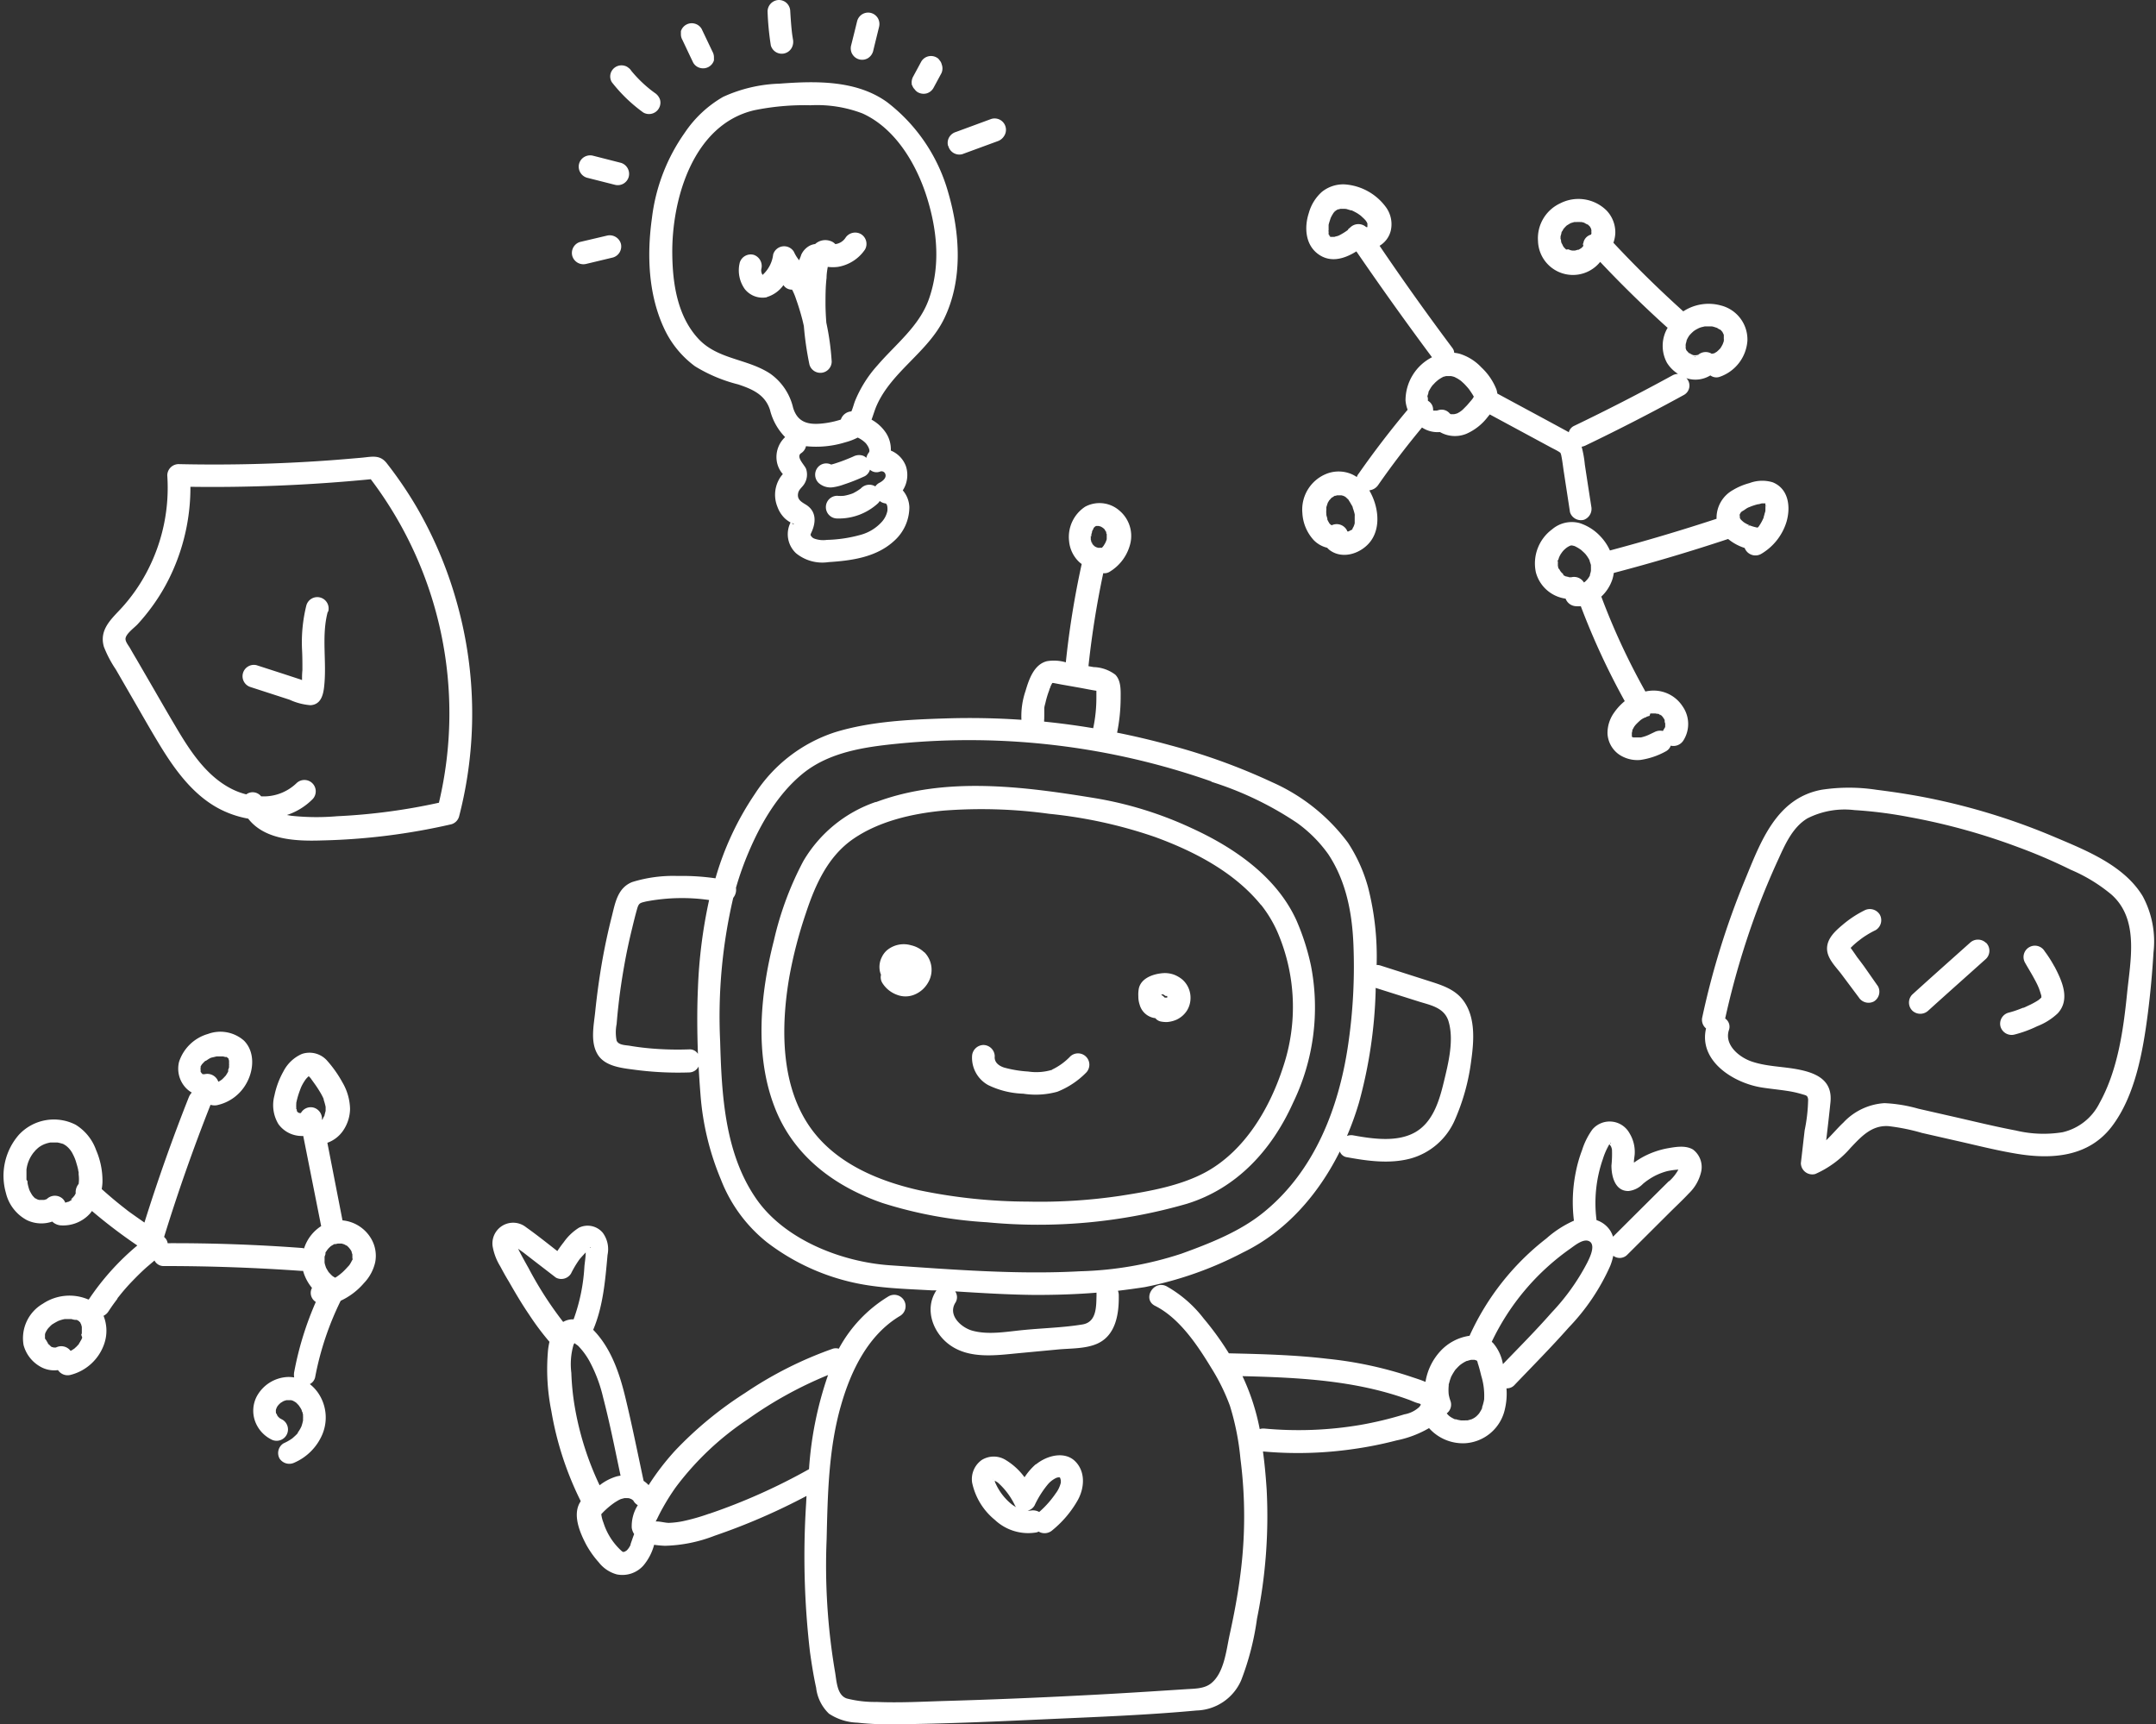 <?xml version="1.0" encoding="UTF-8" standalone="no"?><svg xmlns="http://www.w3.org/2000/svg" xmlns:xlink="http://www.w3.org/1999/xlink" fill="#ffffff" height="228" preserveAspectRatio="xMidYMid meet" version="1" viewBox="-0.5 0.0 285.1 228.0" width="285.1" zoomAndPan="magnify"><rect x="-0.5" y="0.0" width="285.1" height="228.0" fill="#333333" stroke="none"/><g data-name="Layer 2"><g data-name="Layer 1" id="change1_1"><path d="M124.45,95c-4.81.15-9.92.4-14.55,1.83A20,20,0,0,0,99.31,105a39.07,39.07,0,0,0-5.2,11.14,30.65,30.65,0,0,0-5-.31,18.27,18.27,0,0,0-6,.8c-1.9.75-2.24,2.66-2.68,4.44q-.8,3.14-1.35,6.32c-.36,2.11-.65,4.24-.87,6.37-.18,1.77-.68,4,.31,5.65s3.31,1.83,5.1,2.07a43.62,43.62,0,0,0,7,.33,1.42,1.42,0,0,0,1.26-.79c.07,1.24.15,2.48.25,3.72a36,36,0,0,0,2.7,11.23,19.71,19.71,0,0,0,6.09,8.3,29.19,29.19,0,0,0,10.41,5.08c3.78,1,7.61,1.06,11.48,1.28l.53,0a1,1,0,0,0-.12.16c-1.46,2.41-.34,5.41,1.8,7,2.6,1.93,6.09,1.44,9.1,1.15l5.31-.5c1.63-.15,3.53-.08,5.06-.72,2.57-1.07,3-4,2.95-6.49a1.54,1.54,0,0,0-.11-.55c1.18-.14,2.35-.3,3.53-.48a47.86,47.86,0,0,0,13-4.58c5.73-2.77,10-7.72,12.81-13.36a1.19,1.19,0,0,0,1,.77c2.74.5,5.66.9,8.4.15a9,9,0,0,0,5.72-4.88,28.2,28.2,0,0,0,2.25-8c.36-2.58.62-5.71-1-7.95-1.15-1.6-3-2.12-4.77-2.69l-6.26-2a1.6,1.6,0,0,0-.47-.06,36.85,36.85,0,0,0-1.13-10.26,20.69,20.69,0,0,0-2.65-5.89,25.21,25.21,0,0,0-10-8,81.42,81.42,0,0,0-13.54-4.91c-2.32-.64-4.65-1.19-7-1.66a23.56,23.56,0,0,0,.47-4.51c0-1,.09-2.35-.71-3.16a5,5,0,0,0-2.86-1l-.68-.12s0,0,0-.06a120.34,120.34,0,0,1,1.95-12.24,1.3,1.3,0,0,0,.87-.2,6,6,0,0,0,2.73-3.81,4.37,4.37,0,0,0-1.47-4.27A4,4,0,0,0,143,67a4.78,4.78,0,0,0-2.13,4.54,4.33,4.33,0,0,0,1.33,2.77,3.1,3.1,0,0,0,.34.27,116.15,116.15,0,0,0-2.1,13,5.61,5.61,0,0,0-2.5-.15c-1.72.43-2.38,2.42-2.83,3.94a10.3,10.3,0,0,0-.54,3.81A100.33,100.33,0,0,0,124.45,95ZM91.79,130.72c-.13,2.88-.1,5.75,0,8.63a1.29,1.29,0,0,0-1.19-.59,41.37,41.37,0,0,1-5.22-.14c-.88-.08-1.75-.19-2.62-.34-.56-.09-1.48-.08-1.72-.68a5.53,5.53,0,0,1,0-2.18c.07-.86.15-1.71.25-2.57.19-1.72.45-3.43.75-5.14s.66-3.38,1.06-5c.2-.84.41-1.68.64-2.5s.4-.81,1.16-1a25.27,25.27,0,0,1,8.37-.2A65.69,65.69,0,0,0,91.79,130.72Zm50.87,44.41c-2.53.42-5.17.48-7.73.73-2.21.2-4.68.7-6.87.09-1.44-.41-3.23-2-2.25-3.65a1.36,1.36,0,0,0,0-1.54c3.53.22,7.07.44,10.62.47,2.69,0,5.39-.08,8.07-.3a2.64,2.64,0,0,0,0,.29C144.46,172.76,144.53,174.81,142.66,175.13Zm38.75-44.07c0-.14,0-.29,0-.43l5.6,1.77c1.56.5,3.39.78,4,2.53.82,2.53,0,5.72-.6,8.2s-1.45,5.29-3.81,6.61-5.56.86-8.15.39a1.51,1.51,0,0,0-.83.08,40.24,40.24,0,0,0,1.59-4.42A62.13,62.13,0,0,0,181.41,131.06ZM159.7,103.38A44,44,0,0,1,171,108.8a17.81,17.81,0,0,1,4.15,4.16c2.35,3.55,3.15,7.73,3.32,11.92a70.72,70.72,0,0,1-.73,13.48c-1.24,8.22-4.41,16.41-11,21.83-3.16,2.62-7.17,4.19-11,5.58a46.7,46.7,0,0,1-13.38,2.33c-8.35.46-16.85-.22-25.18-.79-6.41-.44-14-3.4-17.73-8.87-4.12-6-4.52-13.71-4.72-20.72a69,69,0,0,1,1.73-19,1.68,1.68,0,0,0,.36-1.32,40.67,40.67,0,0,1,1.69-4.75c1.62-3.81,3.86-7.66,7.1-10.32,3.54-2.9,8.24-3.56,12.65-4a96.56,96.56,0,0,1,41.43,5ZM144,70.25Zm0-.09a.44.44,0,0,1,0,.08S144,70.16,144,70.16Zm-.19.67a.09.09,0,0,0,0,0,.21.21,0,0,0,0-.06v0c0-.13.06-.27.1-.4l0-.11a3.9,3.9,0,0,1,.19-.35l0-.08.15-.15h0a.31.31,0,0,1,.09-.07l.09-.06h.11l.1,0h.14l.26.07h0a2.69,2.69,0,0,1,.32.19h0a1.88,1.88,0,0,1,.25.24l0,0c0,.1.11.19.17.29h0c0,.08,0,.22.07.31s0,0,0,.08,0,.26,0,.38l0,.14c0,.13-.08.26-.12.39l-.06.13c-.07.13-.15.26-.23.39a1.47,1.47,0,0,0-.1.13h0l-.14.15a.93.93,0,0,0-.29,0h-.17l-.21-.06-.14-.06-.15-.09-.2-.19s0,0,0,0a.45.45,0,0,0-.05-.08h0s-.05,0-.05-.06,0-.1-.08-.16,0,0-.05-.07v0l0-.06a.13.13,0,0,1,0,0c0-.08-.05-.16-.07-.24a.59.59,0,0,0,0-.13c0-.12,0-.23,0-.35a.22.22,0,0,0,0-.06C143.82,70.92,143.81,71,143.83,70.83Zm-5.11,19.48ZM137.59,95a2.13,2.13,0,0,1,0-.25v-.43l0-.39,0-.23c0-.26.1-.53.16-.79a12.49,12.49,0,0,1,.51-1.68c0-.12.09-.23.13-.34h0l0-.06.15-.32a2,2,0,0,0,.11-.2l0,0h.13l1,.19,2.49.44c.73.13,1.47.29,2.21.4,0,.3,0,.59,0,.89a19.35,19.35,0,0,1-.42,4.06c-2.15-.36-4.32-.65-6.49-.87A3,3,0,0,1,137.59,95Zm-15.87,30.9a3.32,3.32,0,0,1,.44,4.14,3.76,3.76,0,0,1-.67.81,3.71,3.71,0,0,1-1.17.71,3.09,3.09,0,0,1-2.16,0,3.81,3.81,0,0,1-2-1.61,1.43,1.43,0,0,1-.16-1.06,2.39,2.39,0,0,1-.14-.43,2.84,2.84,0,0,1,.24-1.88,2.79,2.79,0,0,1,.68-.92A3.47,3.47,0,0,1,120,125,3.66,3.66,0,0,1,121.72,125.93Zm30.53,8.7a1.26,1.26,0,0,0,.73.47,3.57,3.57,0,0,0,.92.07,3.87,3.87,0,0,0,1.21-.32,3.32,3.32,0,0,0,1.33-1.16,3.16,3.16,0,0,0,.49-1.74,3.2,3.2,0,0,0-1.1-2.41,4,4,0,0,0-1.06-.62,3.55,3.55,0,0,0-1.48-.21c-1.28.1-2.87.64-3.19,2a4.28,4.28,0,0,0-.07,1.07,3.32,3.32,0,0,0,.17,1.09A2.44,2.44,0,0,0,152.25,134.63Zm1.38-2.9.16,0,.06,0,0,0,0,0s0,0,0,.08v.13l-.05,0-.06,0-.08,0h-.15a1.55,1.55,0,0,0-.48-.37l.25-.07Zm-15,9.73a8.2,8.2,0,0,0,2.4-1.74,1.5,1.5,0,0,1,2.12,2.12,11,11,0,0,1-3.83,2.55,10.72,10.72,0,0,1-4.51.26,11.37,11.37,0,0,1-4.64-1.14,4.13,4.13,0,0,1-2.13-3.8,1.54,1.54,0,0,1,1.5-1.5,1.52,1.52,0,0,1,1.5,1.5c-.08.74.47,1.24,1.26,1.49a15.43,15.43,0,0,0,3.17.52A7.19,7.19,0,0,0,138.63,141.46Zm-23.31-35.39a17.77,17.77,0,0,0-9.6,7.84,42.57,42.57,0,0,0-3.89,10.51c-1.79,7-2.57,15.1.1,22,2.47,6.44,7.91,10.5,14.28,12.69A56.44,56.44,0,0,0,130,161.62a70.88,70.88,0,0,0,26.44-2.44c6.64-2.05,11.26-7.15,14.06-13.38a28.9,28.9,0,0,0,2.36-18.09,31.21,31.21,0,0,0-1.92-6c-2.61-5.76-8.22-9.62-13.81-12.18a49.44,49.44,0,0,0-12.89-4C134.86,104,124.49,102.63,115.32,106.07Zm50.94,13.61a16.53,16.53,0,0,1,2.13,3.51,25,25,0,0,1,.76,18c-1.76,5.4-5,10.91-10.06,13.75-3.38,1.88-7.57,2.61-11.35,3.2a72.4,72.4,0,0,1-12.31.78,71.43,71.43,0,0,1-14.32-1.49c-5.28-1.18-10.77-3.43-14.14-7.87-4.3-5.67-4.24-13.68-3.09-20.37a58.66,58.66,0,0,1,2.17-8.36c1.25-3.78,2.91-7.56,6.31-9.89s7.77-3.33,11.88-3.72a65.36,65.36,0,0,1,14,.42,61.73,61.73,0,0,1,14,3.07C157.39,112.56,162.72,115.31,166.26,119.68ZM223.37,152c-1-.59-2.32-.34-3.36-.16a11.11,11.11,0,0,0-3.15,1.09,10.85,10.85,0,0,0-1.25.78.1.1,0,0,0-.05,0c0-.42.1-.84.11-1.16a4.75,4.75,0,0,0-.69-2.7,3,3,0,0,0-4.91-.5,9.57,9.57,0,0,0-1.37,2.75,17.64,17.64,0,0,0-.83,2.92,19.88,19.88,0,0,0-.24,6.39,14,14,0,0,0-3.64,2.35,34,34,0,0,0-10.16,12.87,6.51,6.51,0,0,0-3.83,2,7.79,7.79,0,0,0-2,4.1c-.67-.29-1.39-.5-2-.71a51.27,51.27,0,0,0-11-2.35c-4.31-.51-8.65-.62-13-.72a38.73,38.73,0,0,0-3.33-4.6,16.23,16.23,0,0,0-4.92-4.27c-1.72-.86-3.24,1.72-1.51,2.59,3.24,1.63,5.61,5.21,7.44,8.22a26.86,26.86,0,0,1,2.46,5,34.3,34.3,0,0,1,1.39,7,59.42,59.42,0,0,1,0,15.25c-.34,2.73-.86,5.44-1.45,8.13-.43,2-.72,5-2.47,6.35-.93.72-2.26.67-3.37.75l-4.68.3c-3,.19-6.07.37-9.1.52q-9,.47-18,.73c-3,.09-6,.26-9.05.13a14.91,14.91,0,0,1-3.94-.46c-1.33-.45-1.34-2.39-1.56-3.58a83.77,83.77,0,0,1-1.1-17.47c.14-5.92.25-11.94,1.89-17.67,1.3-4.57,3.58-9.34,7.81-11.86a1.5,1.5,0,0,0-1.52-2.59,18.16,18.16,0,0,0-6.57,6.92,1.35,1.35,0,0,0-.79,0,50.93,50.93,0,0,0-11.6,5.85,49.15,49.15,0,0,0-9.23,7.6,33.51,33.51,0,0,0-3.53,4.59,3.5,3.5,0,0,0-.66-.56c-.8-3.73-1.55-7.48-2.45-11.18-.77-3.15-1.9-6.44-4.22-8.8l0,0c1.32-3.11,1.6-6.58,1.9-9.91a3.66,3.66,0,0,0-.64-2.93,2.61,2.61,0,0,0-3.14-.66,7,7,0,0,0-2,1.9c-.31.39-.59.78-.86,1.19-1.36-1.06-2.72-2.15-4.12-3.14a2.74,2.74,0,0,0-4.44,2.49,7.45,7.45,0,0,0,1,2.65c.37.69.74,1.37,1.13,2,.85,1.49,1.74,3,2.69,4.39a35,35,0,0,0,2.7,3.61,9.06,9.06,0,0,0-.19,1.1,28,28,0,0,0,.44,8.06,42.64,42.64,0,0,0,3.87,11.88l0,.06c-1.15,1.69-.1,4.14.75,5.74a12.53,12.53,0,0,0,1.65,2.32,4.53,4.53,0,0,0,2.37,1.59A3.72,3.72,0,0,0,84.59,207,7.12,7.12,0,0,0,86,204.27a13,13,0,0,0,1.45.13A19.34,19.34,0,0,0,94,203.07a83.77,83.77,0,0,0,12.15-5.26l-.06,1.12a108.93,108.93,0,0,0,.52,19.53c.22,1.57.47,3.15.81,4.7a5.63,5.63,0,0,0,1.7,3.44,7.21,7.21,0,0,0,3.76,1.19A39.11,39.11,0,0,0,118,228c6.64-.06,13.28-.37,19.92-.67s13.23-.54,19.81-1.15a6.64,6.64,0,0,0,5.9-4,36.07,36.07,0,0,0,2.09-8.14A67.81,67.81,0,0,0,167,197c-.11-1.69-.26-3.38-.49-5.06l.15,0a51.1,51.1,0,0,0,11.79-.33,50.15,50.15,0,0,0,5.71-1.14,14,14,0,0,0,4.31-1.63,6,6,0,0,0,4.77,2,5.74,5.74,0,0,0,5.27-4.55,8.87,8.87,0,0,0,.2-2.71,1.35,1.35,0,0,0,1.08-.46c2.4-2.51,4.87-5,7.16-7.59a28.31,28.31,0,0,0,5.48-8.14,7.66,7.66,0,0,0,.4-1.34,1.4,1.4,0,0,0,1.87-.15l5.47-5.45c.88-.88,1.8-1.73,2.65-2.64a5.72,5.72,0,0,0,1.6-2.73A2.9,2.9,0,0,0,223.37,152ZM77.49,165l.07-.08C77.6,165,77.56,165.05,77.49,165Zm-.46-.21Zm-9.32-.31Zm-.38.09,0,0Zm2,3c-.38-.68-.76-1.36-1.12-2.05l-.2-.4h0l.71.51,1.29,1,3,2.31a1.51,1.51,0,0,0,2-.54,13.3,13.3,0,0,1,1.13-1.89c.07-.09.46-.52.81-.9v0c0,.62-.11,1.23-.17,1.85a24.3,24.3,0,0,1-1.43,7,2.5,2.5,0,0,0-1.38.34A48.28,48.28,0,0,1,69.34,167.58ZM75.5,186a33.51,33.51,0,0,1-.45-4.47,9.25,9.25,0,0,1,.3-3.74l.12-.19c.11.11.38.26.51.39a9.41,9.41,0,0,1,1.47,2,19.28,19.28,0,0,1,1.8,4.78c.89,3.42,1.58,6.9,2.31,10.36a4.21,4.21,0,0,0-.49.09,6.7,6.7,0,0,0-2.28,1.18A39.76,39.76,0,0,1,75.5,186ZM79,200.21h0Zm3.91,4a2.5,2.5,0,0,1-.5.77l-.07.06-.18.11-.16.06h-.12l-.12-.07-.07-.06a8.49,8.49,0,0,1-2.39-3.73,4.47,4.47,0,0,1-.29-1.13h0c0,.08,0,0,0,0s0,0,0,0h0l.18-.19a10.48,10.48,0,0,1,1.68-1.41l.42-.25.24-.12.15-.05.38-.1a3.27,3.27,0,0,1,.44,0h.07l.07,0,.34.12c.13.09.32.25.15.07l.11.12s0,0,.05.09a1.55,1.55,0,0,0,.55.53,5.2,5.2,0,0,0-.8,3,2.12,2.12,0,0,0,.32.83,2.33,2.33,0,0,0-.11.28C83.12,203.48,82.93,204.08,82.86,204.24Zm10.38-4.06a26.83,26.83,0,0,1-3.5,1,11.29,11.29,0,0,1-1.83.22c-.53,0-1.22-.22-1.73-.18,0-.1.09-.2.14-.31.24-.49.49-1,.76-1.47a29,29,0,0,1,1.76-2.79,38.39,38.39,0,0,1,9.48-8.94A52.61,52.61,0,0,1,109,181.82a47.34,47.34,0,0,0-2.52,12.45A78.83,78.83,0,0,1,93.24,200.18Zm119.24-49c0,.06,0,.08-.09.07S212.47,151.15,212.48,151.18ZM194.77,179.7c-.05-.08,0,0,0,0Zm-.26-.07Zm-7.3,6.39a3.88,3.88,0,0,1-2,1,48,48,0,0,1-5.89,1.41,48.87,48.87,0,0,1-12.61.47,1.57,1.57,0,0,0-.63.07,29.4,29.4,0,0,0-2.28-7c7.38.18,14.88.54,21.89,3.08.41.14.84.36,1.26.48S187.51,185.65,187.21,186Zm8.55-1.09a.19.19,0,0,1,0,.08,3.58,3.58,0,0,1-.09.45q-.07.3-.18.6l0,.08,0,.05a3.59,3.59,0,0,1-.17.34l-.16.26a.41.41,0,0,0-.06.1L195,187a2.39,2.39,0,0,1-.22.23l-.12.11a.5.5,0,0,0-.12.09l-.2.12-.24.12h0c-.19.05-.37.11-.56.15h0l-.29,0a5.63,5.63,0,0,1-.58,0l-.41-.08-.23-.07-.15,0a4.59,4.59,0,0,1-.49-.26.91.91,0,0,1-.16-.11.92.92,0,0,1-.14-.11,2.68,2.68,0,0,1-.28-.3,1.44,1.44,0,0,0,.52-1.56c-.07-.21-.14-.41-.19-.62s-.06-.29-.07-.34a6,6,0,0,1,0-1.12.74.74,0,0,0,0-.12c0-.11.05-.22.08-.32a4.13,4.13,0,0,1,.15-.5l.07-.19c0-.07.09-.18.08-.17a5.3,5.3,0,0,1,.33-.57c.05-.09.12-.18.18-.27v0l0,0,.36-.38c.07-.07.16-.14.23-.22l.11-.08c.15-.11.32-.22.49-.32l.29-.15h.06a5.44,5.44,0,0,1,.54-.15l0,0h.44l.2.06s.13.11.07,0h0l.08.09s0,.07.06.13l0,.09c.19.56.34,1.15.48,1.73A8.9,8.9,0,0,1,195.76,184.93ZM209.37,167a28.87,28.87,0,0,1-4.69,6.56c-2.06,2.35-4.27,4.57-6.44,6.82a5.73,5.73,0,0,0-1.3-2.79l-.18-.16a31.65,31.65,0,0,1,10.29-12.25c.58-.39,2-1.66,2.79-.91C210.44,164.91,209.65,166.44,209.37,167Zm10.83-10.83q-3.7,3.67-7.4,7.36a3.53,3.53,0,0,0-.35-.77,3.43,3.43,0,0,0-1.83-1.42,17.65,17.65,0,0,1,.84-8.09,9.19,9.19,0,0,1,.74-1.74,2.33,2.33,0,0,1,.12-.21c.1.14.22.3.22.31a1.85,1.85,0,0,1,.12.4,15,15,0,0,1-.07,2.11c0,1.43.47,3.39,2.25,3.37a3.12,3.12,0,0,0,1.92-.95,8.79,8.79,0,0,1,1.62-1.08,8.25,8.25,0,0,1,1.59-.6,9.27,9.27,0,0,1,1.47-.2,0,0,0,0,0,0,0A5.81,5.81,0,0,1,220.2,156.21Zm-83.71,37.43a8.36,8.36,0,0,0-1.51,1.74,8.61,8.61,0,0,0-2.5-2.29,3,3,0,0,0-3.15,0,3.1,3.1,0,0,0-1.28,3,8.63,8.63,0,0,0,3,4.92,6.44,6.44,0,0,0,5.46,1.67.93.93,0,0,0,.33-.12,1.56,1.56,0,0,0,1.86-.21,14,14,0,0,0,3.35-4c.86-1.6,1-3.7-.36-5.07S138,192.41,136.49,193.64ZM131,195.53v0S131.1,195.52,131,195.53Zm-.15.09c-.05,0-.09-.11,0,0Zm.29.52a1.4,1.4,0,0,1-.1-.35c.14.09.32.18.43.27a9.44,9.44,0,0,1,2.24,3,.86.86,0,0,0,.17.24,4.69,4.69,0,0,1-.54-.34A7.44,7.44,0,0,1,131.15,196.14Zm8.64-.38v.05s0,.29,0,.24a3.84,3.84,0,0,1-.69,1.44,12.9,12.9,0,0,1-2.17,2.44,1.71,1.71,0,0,0-1.16-.18,2.22,2.22,0,0,1-.37,0,1.41,1.41,0,0,0,.92-.69,12.84,12.84,0,0,1,1.71-2.73,3.32,3.32,0,0,1,1.06-.86,1,1,0,0,1,.5-.12s-.17-.06,0,0,0-.1.12.1c-.08-.09,0,0,0,0s.05.18.06.22ZM144.16,72l0,0s0,0,0-.06h0S144.13,71.93,144.16,72Zm.5-2.5h0Zm-.82,1.35v-.11A.45.45,0,0,1,143.84,70.86Zm.09.78a.4.4,0,0,1,.06.11l-.05-.1ZM282.84,118.5c-2.47-4.09-7.52-6.07-11.72-7.85a86,86,0,0,0-15.44-4.88c-2.67-.58-5.36-1-8.07-1.34a24,24,0,0,0-7.23,0c-6,1.12-8.06,6.9-10.13,11.91a105.75,105.75,0,0,0-5.65,18.18,1.47,1.47,0,0,0,.5,1.47c-1,4.32,3.64,7.22,7.37,7.81,1.14.18,2.28.28,3.42.46a13.76,13.76,0,0,1,1.88.42c.56.17.77.15.83.71a21.79,21.79,0,0,1-.46,4.07c-.17,1.45-.33,2.89-.5,4.34a1.51,1.51,0,0,0,1.9,1.44,13.17,13.17,0,0,0,4.69-3.48c1.39-1.46,2.77-3,5-2.85a27,27,0,0,1,4.43.9l4.39,1c2.68.6,5.35,1.29,8.06,1.74,4.68.79,9.57.46,12.66-3.61s4.11-9.95,4.76-15c.34-2.67.58-5.35.74-8A12.62,12.62,0,0,0,282.84,118.5Zm-2.07,12.91c-.49,4.84-1.24,10.15-3.65,14.47a7.28,7.28,0,0,1-4.89,3.84,15.73,15.73,0,0,1-6.15-.23c-2.85-.54-5.67-1.24-8.5-1.88l-4.39-1a19.59,19.59,0,0,0-4.49-.74,8.12,8.12,0,0,0-5.45,2.58c-.76.71-1.47,1.57-2.26,2.33.19-1.65.39-3.31.56-5,.27-2.56-1.31-3.66-3.6-4.22s-4.59-.45-6.77-1.18c-1.69-.56-3.69-2.2-3.06-4.16a1.31,1.31,0,0,0-.49-1.54,107,107,0,0,1,4.15-14.14q1.32-3.53,2.89-6.94c.91-2,1.88-4.2,3.82-5.38a10.87,10.87,0,0,1,6.23-1.1,56.86,56.86,0,0,1,7.24.92A83.79,83.79,0,0,1,266.31,112q3.58,1.31,7,3a21.47,21.47,0,0,1,5.4,3.29C282.41,121.58,281.21,127,280.77,131.41Zm-35.5-7a8.88,8.88,0,0,1,1-.72,11.89,11.89,0,0,1,1.26-.7,1.53,1.53,0,0,0,.54-2.06,1.55,1.55,0,0,0-2.06-.53,14.19,14.19,0,0,0-2.91,1.94c-.94.79-2,1.77-2,3.09s1.16,2.4,1.89,3.37l2.31,3.09a1.53,1.53,0,0,0,2,.53,1.51,1.51,0,0,0,.54-2L246,127.79c-.31-.42-.62-.84-.94-1.25-.05-.08-.59-.87-.82-1.17l0-.05A10.78,10.78,0,0,1,245.27,124.4Zm-1.14,1c0,.11,0,.06,0,0Zm18-.75a1.5,1.5,0,0,1,0,2.12c-2.54,2.28-5.1,4.55-7.64,6.85a1.54,1.54,0,0,1-2.12,0,1.51,1.51,0,0,1,0-2.12c2.53-2.3,5.09-4.57,7.64-6.85A1.53,1.53,0,0,1,262.14,124.7Zm7.37,7.17,0,0a.17.17,0,0,1,0-.12Zm1.66-4.06c1,1.9,2.15,4.37.45,6.22a8.3,8.3,0,0,1-2.72,1.71,15.82,15.82,0,0,1-3,1.1,1.53,1.53,0,0,1-1.85-1.05,1.51,1.51,0,0,1,1.05-1.84,12.41,12.41,0,0,0,1.46-.47l.46-.18.07,0,.15-.06.79-.37c.26-.13.52-.27.77-.42l.24-.15s.16-.13.18-.14.21-.21.23-.2v0s0,.05,0,.07v-.06s0,0,0,0v0l0,0s0-.06,0-.07h0s0,0,0,0v-.13h0v0c0-.1-.05-.21-.08-.32s-.15-.48-.24-.72l-.05-.12h0l-.13-.3c-.13-.27-.26-.53-.4-.78-.39-.74-.84-1.45-1.25-2.18a1.5,1.5,0,1,1,2.59-1.52C270.34,126.4,270.78,127.09,271.17,127.81ZM54.56,67a53,53,0,0,0-3.92-5.75c-.93-1.19-2-.84-3.39-.72s-3,.26-4.42.36q-9.84.7-19.71.48a1.51,1.51,0,0,0-1.5,1.5,23.79,23.79,0,0,1-2.52,12.4,23,23,0,0,1-3.65,5.26c-1.33,1.42-2.85,2.81-2.21,5a15.31,15.31,0,0,0,1.58,3l2.12,3.67c1.2,2.07,2.37,4.15,3.61,6.19,2.12,3.5,4.73,7.12,8.57,8.86a13.26,13.26,0,0,0,3.2,1c2.19,2.83,6.35,3,9.82,2.88a84.47,84.47,0,0,0,17.06-2.14,1.49,1.49,0,0,0,1-1A54.14,54.14,0,0,0,60,80,54,54,0,0,0,54.56,67Zm3,39.14a79.51,79.51,0,0,1-13.49,1.79,31.35,31.35,0,0,1-6.05-.06l-.58-.1a8.55,8.55,0,0,0,3.41-2.11,1.5,1.5,0,0,0-2.12-2.12,6.26,6.26,0,0,1-4.7,1.76,1.44,1.44,0,0,0-1.5-.49,1.33,1.33,0,0,0-.46.23,9.23,9.23,0,0,1-2.05-.78c-3.37-1.76-5.52-5.17-7.39-8.35-1.13-1.9-2.23-3.83-3.34-5.74l-1.74-3c-.3-.5-.59-1-.88-1.51-.19-.32-.62-.84-.57-1.24.08-.65,1.2-1.44,1.61-1.89a26.07,26.07,0,0,0,1.89-2.31,25.42,25.42,0,0,0,2.79-4.85,27.06,27.06,0,0,0,2.29-11,215.87,215.87,0,0,0,23.85-1A51.26,51.26,0,0,1,57.55,106.11ZM42.84,80.9c-.87,3.25-.09,6.66-.49,10-.13,1.1-.47,2.27-1.79,2.35a8.13,8.13,0,0,1-2.78-.73l-5.15-1.67a1.5,1.5,0,0,1,.8-2.89l3.68,1.19,1.89.62a3.53,3.53,0,0,1,.44.16c0-.44,0-.88.05-1.31,0-.91,0-1.82-.05-2.73A20.22,20.22,0,0,1,40,80.1a1.5,1.5,0,1,1,2.89.8ZM189.63,54.19h0Zm-.28,0h0Zm17.21,22h0Zm-.3-.17-.1-.07h0C206.26,76,206.28,76,206.26,76Zm-.81-1.31a.45.45,0,0,0,0,.08h0A.17.17,0,0,1,205.45,74.66Zm16.91-28.73c.07.09,0,.2,0,0Zm1.34,1.23h0l-.09,0S223.61,47.11,223.7,47.16Zm.43-.09h0C224.18,47,224.28,47,224.13,47.07ZM227.55,45v.08h0A.14.14,0,0,1,227.55,45Zm-3.42,2.09h0Zm0,0h0l-.07,0S224.06,47.08,224.1,47.07Zm-45.19,16a5.32,5.32,0,0,0-.61-.35,4.38,4.38,0,0,0-3.26-.15,5.09,5.09,0,0,0-3.35,5.25,5.74,5.74,0,0,0,1.51,3.59,3.69,3.69,0,0,0,1.77,1,2.61,2.61,0,0,0,.34.32c1.8,1.33,4.39.35,5.53-1.36,1.27-1.91.82-4.61-.27-6.49l0-.07a1.61,1.61,0,0,0,1.16-.72c1.86-2.67,3.74-5.12,5.78-7.58a3.72,3.72,0,0,0,2.37.6,4,4,0,0,0,3.5.23,7.18,7.18,0,0,0,2.8-2.2l.29-.36,8.06,4.35c.36.19.74.37,1.09.59l.19.13s.08.2.1.28c.17.79.25,1.62.38,2.42.26,1.72.53,3.44.79,5.16a1.52,1.52,0,0,0,1.85,1A1.54,1.54,0,0,0,209.93,67q-.44-2.79-.86-5.58a14.28,14.28,0,0,0-.42-2.35,2,2,0,0,0,.47-.14q6.62-3.18,13.06-6.71A1.41,1.41,0,0,0,222.5,50a1.15,1.15,0,0,1,.17.06,3.78,3.78,0,0,0,3-.42,1.34,1.34,0,0,0,1.2.2,5.45,5.45,0,0,0,3.7-4.79,4.64,4.64,0,0,0-3.48-4.65,6.12,6.12,0,0,0-5,.77q-4.82-4.34-9.24-9.07a4.41,4.41,0,0,0,.25-1.23,4.18,4.18,0,0,0-1.17-3.05,5.29,5.29,0,0,0-6.12-.93,5.09,5.09,0,0,0-2.93,5,4.62,4.62,0,0,0,8.22,2.74q4.26,4.52,8.87,8.68l.07,0a4.7,4.7,0,0,0-.11,4.66,4.59,4.59,0,0,0,1.47,1.47,1.59,1.59,0,0,0-.73.19q-6.45,3.53-13.07,6.71a1.28,1.28,0,0,0-.65.82,2.12,2.12,0,0,0-.2-.12c-3.08-1.68-6.17-3.33-9.25-5a3.21,3.21,0,0,0-.11-.52,8,8,0,0,0-2-2.94,6.61,6.61,0,0,0-2.87-1.8,4.54,4.54,0,0,0-.72-.13,1.16,1.16,0,0,0-.22-.61q-5-6.68-9.65-13.54a3.23,3.23,0,0,0,1.48-2,3.82,3.82,0,0,0-.65-3.12,7.39,7.39,0,0,0-5.47-3,4.5,4.5,0,0,0-3,1,5.82,5.82,0,0,0-1.71,2.76c-.61,1.85-.5,4.13,1.15,5.4s3.54.7,5.13-.3q4.86,7.09,10,14a6.42,6.42,0,0,0-3.5,5.71,4.39,4.39,0,0,0,.28,1.23q-3.42,4.08-6.47,8.44A1.22,1.22,0,0,0,178.91,63.12Zm31-33.12-.07-.08A.21.21,0,0,1,209.91,30Zm-.21-.25-.13-.09Zm-1.14-.5c-.05,0-.1,0-.1,0S208.51,29.24,208.56,29.25Zm-1.19.16-.07,0S207.36,29.4,207.37,29.41Zm-1.51,1.78v-.1C205.87,30.91,205.92,31.07,205.86,31.19Zm.17,1.06Zm.23.4Zm2.64-.13a.64.64,0,0,1,0-.07,0,0,0,0,0,0,0l-.09.14h0l-.08.1-.16.15,0,0-.36.22-.11,0h0l-.35.1h0l-.05,0c-.06,0-.08,0-.08,0h-.24c-.1,0-.26-.06-.36-.09l-.14-.07L206.6,33h0l-.29-.29a1,1,0,0,0-.12-.17,1.93,1.93,0,0,0-.19-.38,2,2,0,0,1-.07-.23c0-.1,0-.22-.07-.33v0a1.09,1.09,0,0,1,0-.18c0-.06,0-.12,0-.18a2.83,2.83,0,0,0,.13-.5c0-.07.07-.14.11-.2l.1-.17a.12.12,0,0,1,.05-.05l-.06,0c.13-.1.22-.25.34-.36a1.85,1.85,0,0,0,.14-.14l0,0,0,0,.38-.23.16-.09h0l.47-.14.16,0s-.07,0,.08,0h.05a0,0,0,0,1,0,0h0a4.13,4.13,0,0,1,.5,0h0l.17,0,.35.09.07.05.31.17.07,0s0,0,.07.06l.07.07.13.12.09.13s.06.13.1.19l0,0c0,.06,0,.12.05.18a.11.11,0,0,0,0,0,1.55,1.55,0,0,0,0,.43h0a.84.84,0,0,0-.05.17,1.4,1.4,0,0,0-1,1c0,.08-.05.16-.08.25a.11.11,0,0,1,0,0A.56.56,0,0,0,208.9,32.52ZM227,46.25l.1-.13A.28.28,0,0,1,227,46.25Zm-.39-2.91-.11,0S226.55,43.32,226.61,43.34Zm-3.75,1.06h0a2.85,2.85,0,0,1,.23-.26c.12-.13.25-.24.38-.36h0l.24-.16c.15-.09.3-.16.45-.24l.27-.1.5-.12h.64l.25,0h0c.14,0,.3.06.44.1l.29.1h0l.31.19.06,0,.1.09c.06,0,.11.12.17.17l.06.06c.06.1.12.25.15.29a.88.88,0,0,1,.05.15c0,.06,0,.14,0,.2v.07s0,.25,0,.37c0-.08.06-.13,0,.05v0a0,0,0,0,1,0,0s0,0,0,0,0,.2-.07.3l-.06.18v0a4.31,4.31,0,0,1-.26.47.56.56,0,0,0-.05.08l0,0a.52.52,0,0,1-.1.11c-.11.13-.25.24-.37.36h0l-.26.16-.16.08-.12,0-.13.05a1.52,1.52,0,0,0-1.8.12h0l-.09.06.07-.06h0l0,0c-.09.07-.09,0,0,0a1.16,1.16,0,0,0-.22.06h-.1l0,0s0,0-.08,0a.14.14,0,0,1-.09,0h-.1l-.17-.06a3.24,3.24,0,0,1-.32-.17c-.09-.06-.18-.2-.08,0s0,0-.07-.06a3.39,3.39,0,0,0-.28-.31l0,0s-.05-.09-.08-.14,0-.13-.05-.19a.83.83,0,0,0,0-.2l0,0v0a1.31,1.31,0,0,1,0-.28v-.06a4,4,0,0,0,.13-.52s0,0,0,0a.8.8,0,0,0,.05-.11A4.94,4.94,0,0,1,222.86,44.4Zm-28.35,8c0-.05,0,0,0,0Zm-3.07-2.76ZM180.35,30h0l0,0Zm-.09-.95Zm-3.38-1.66h-.06S176.85,27.36,176.88,27.36Zm.08,0Zm-.79.32Zm-1,2.92h0C175.15,30.36,175.19,30.49,175.2,30.58Zm.14.45s0,0,.06.09S175.33,31.06,175.34,31Zm.31.24h0Zm.37,0s.09,0,.09,0Zm1.73-.89s0,0,0,0Zm.07-.06-.19.14a8.31,8.31,0,0,1-.95.58l-.1.05-.12.05c-.15.05-.31.07-.46.13h-.24l-.15,0,0,0-.05,0a.11.11,0,0,1-.08,0,.27.27,0,0,1-.1-.06h0c0-.06-.08-.11-.11-.17a.69.69,0,0,1-.05-.13v0a1.24,1.24,0,0,1,0-.16,2.63,2.63,0,0,0,0-.41s0-.37,0-.43-.06.31,0,0v0c0-.08,0-.15,0-.23.07-.31.18-.6.27-.9h0a1,1,0,0,0,.07-.15c.1-.19.21-.37.32-.55v0l0,0,0,0,.06-.06.08-.09.16-.14h0s.19-.11.25-.15l.08,0,.28-.08h.18l.48,0c-.37,0,.1,0,.2.05l.53.16.11,0,.11.06c.16.07.3.15.45.23s.25.15.37.23l.21.15,0,0,.06.05.42.39.18.19.06.08.12.18.08.18,0,.1a.45.45,0,0,0,0,.08v.12h0a.68.68,0,0,0,0,.12s0,0,0,.05h0l-.07,0-.09,0a1.54,1.54,0,0,0-2.06,0l-.38.33Zm10.46,22.12c0-.17.09-.34.13-.51s0-.07,0-.11a1.87,1.87,0,0,1,.12-.25c.08-.14.16-.28.25-.42l.12-.17.08-.1c.14-.13.26-.28.4-.41l.16-.14.14-.12c.15-.11.32-.22.49-.32l.28-.15c-.06,0-.22.07.08,0l.22-.06.18,0h.49l.26.06.19.06h0l.42.22.23.15.2.14.11.1.22.2c.12.11.24.24.35.36s.26.29.38.44c0-.05-.14-.2,0,0l.21.3c.09.14.19.28.28.43l.15.26v0a2,2,0,0,1-.23.36l-.09.11-.24.28c-.15.18-.29.35-.45.51s-.31.32-.48.48l-.13.11-.21.15c-.08.06-.17.1-.25.15l-.09.05-.22.07-.23.05h-.32l-.1,0-.13-.08a1.4,1.4,0,0,0-1.5-.46l-.22.06h0c-.08,0-.12,0-.1,0h-.06l-.09,0,.09,0h0c-.1,0-.14,0-.07,0l-.17,0-.08,0L189,54a1.33,1.33,0,0,0-.42-.82,1.74,1.74,0,0,0-.26-.19h0c0-.09,0-.18,0-.27S188.28,52.52,188.28,52.44ZM178.27,67h0Zm-3.1,2.2.05.08S175.17,69.21,175.17,69.18Zm.54.41h0S175.71,69.58,175.71,69.59Zm-.06,0Zm1.74.81h0a.17.17,0,0,1,.1,0Zm.58-.21,0,0Zm.07-.06,0,0-.21.12-.07,0-.09,0a1.47,1.47,0,0,0-.1-.22,1.53,1.53,0,0,0-2-.58l.05,0h0l0,0h0s0,0,0,0l-.15-.09,0,0s-.1-.09-.15-.14l0,0a1.08,1.08,0,0,1-.11-.18,2.15,2.15,0,0,1-.14-.26l-.05-.1c0-.07,0-.15,0-.16a1.55,1.55,0,0,1-.07-.23,2,2,0,0,1-.06-.23l0-.14a2.45,2.45,0,0,1,0-.54c0-.08,0-.16,0-.24s0-.08,0-.09.11-.33.12-.38l.08-.23.08-.13.1-.17c.1-.08.19-.22.27-.29l.08-.09.06,0a2.83,2.83,0,0,1,.32-.22l.11,0,.19-.06.2,0h.05c.1,0,.11,0,.06,0l.29,0,.26.07h0l.11.06c.06,0,.12.08.19.11h0c.11.11.23.21.34.33l.07.07,0,.06.07.09c.09.14.18.29.26.44a2.72,2.72,0,0,1,.18.33s0,0,0,.08l.1.28c.06.2.12.39.16.59a1.11,1.11,0,0,1,0,.25v0c0,.18,0,.36,0,.55s0,.2,0,.3,0,.1,0,.09a2.75,2.75,0,0,1-.15.44.11.11,0,0,0,0,0l-.14.25,0,.06h0l-.1.11Zm-2.47-.59Zm0,0h0Zm.67-4.17h0Zm-.74-34.19.07,0h0l0,0,0,0h0l-.07,0Zm-.33-1.42Zm.72-1.86h0l.06-.06S176,27.86,175.93,27.92Zm33,4.43a.09.09,0,0,0,0,0l0,.05C208.93,32.34,209,32.31,209,32.35Zm-.91-3.1-.12,0,.08,0Zm-1.79,1c.07-.08.12-.11,0,0Zm1.46,3h-.16S207.61,33.27,207.71,33.28ZM226.49,68.6q-7,2.3-14.1,4.19a6.7,6.7,0,0,0-1.27-1.88,6.43,6.43,0,0,0-2.77-1.75,4,4,0,0,0-3.6.83,5.6,5.6,0,0,0-2.15,5.7,4.74,4.74,0,0,0,3.93,3.47,1.53,1.53,0,0,0,1.4,1,4.16,4.16,0,0,0,.61,0,95.8,95.8,0,0,0,5.81,12.55,7.45,7.45,0,0,0-1.4,1.51,4.64,4.64,0,0,0-.88,2.78,3.6,3.6,0,0,0,1.53,2.77,4.33,4.33,0,0,0,2.8.72,9.85,9.85,0,0,0,3.4-1.15,1.35,1.35,0,0,0,.63-.74,1.56,1.56,0,0,0,1.67-.68A4.07,4.07,0,0,0,222,93.4a4.57,4.57,0,0,0-4.4-2.05,4.34,4.34,0,0,0-.52.09,90.44,90.44,0,0,1-5.83-12.55,5.49,5.49,0,0,0,1.46-2.27,5.08,5.08,0,0,0,.19-.86q7.62-2,15.12-4.49a6.56,6.56,0,0,0,2.19,1.19,1.15,1.15,0,0,0,.12.25,1.52,1.52,0,0,0,2.05.54A7.44,7.44,0,0,0,235.74,69c.58-2,.27-4.39-1.84-5.23a4.79,4.79,0,0,0-3.06.11,8.52,8.52,0,0,0-2.22.94A4.21,4.21,0,0,0,226.49,68.6ZM217.1,94.52c-.08,0-.25.09,0,0Zm-1.91,2.73v0l0,0Zm2.54-2.91.06,0h0c-.19.08,0,0,.05,0h.57l.22.05.13,0c.07,0,.18.09.24.13s0,0,.09,0l0,0,0,0h0a1.88,1.88,0,0,1,.25.24s.07.11.11.13a.08.08,0,0,1,0,0s0,0,0,0,.12.22.18.32a.49.49,0,0,0,0,.11c0,.1,0,.21.07.32V96a.74.74,0,0,0,0,.14c-.07.09-.13.23-.19.31a2.12,2.12,0,0,0-.11.21,1.62,1.62,0,0,0-1.11.14l-.84.4-.33.13a6.32,6.32,0,0,1-.62.18l-.16,0h-.4s0,0,0,0l-.12,0h-.08l-.19,0-.09,0h0l0,0-.17-.09,0,0,0,0a.14.14,0,0,1,0,0s0-.08,0-.07,0,0,0,0l0-.1v-.2a.69.69,0,0,1,0-.13h0a.9.9,0,0,1,.06-.22l0-.06,0-.1.14-.25a1.55,1.55,0,0,1,.2-.32h0a2.09,2.09,0,0,1,.14-.17q.14-.15.3-.3l.16-.15.12-.1-.09.07a2.48,2.48,0,0,1,.73-.45s.12,0,.16-.08a3.38,3.38,0,0,1,.42-.13ZM207,76.25h-.05C206.66,76.24,206.87,76.23,207,76.25Zm.37,0h0Zm-1.7-2.68c0-.07.08-.16,0,0Zm-.17.55s0,.09,0,.14S205.44,74.13,205.46,74.11Zm.71,1.8h0l0,0,0,0-.3-.3,0,0-.08-.12a1.18,1.18,0,0,1-.11-.19,1.09,1.09,0,0,1-.08-.15c-.05-.1,0-.07,0,.1-.08-.08-.1-.32-.13-.43v0a.32.32,0,0,1,0-.07v-.07a2.33,2.33,0,0,1,0-.32.39.39,0,0,0,0-.11c0-.1,0-.2.07-.29l.09-.29h0l.2-.39.19-.27a3.11,3.11,0,0,1,.29-.33l.18-.16.1-.08.08-.06.23-.14.12-.06.16-.06h.18l.26.06.15.06.13.07.22.12c.14.08.27.18.4.26l.22.2c.12.11.24.22.35.34s.25.33.19.24c.08.11.15.22.22.33l.12.21s.18.41,0,.07a5.07,5.07,0,0,1,.22.63,1.66,1.66,0,0,0,0,.22v0c0,.08,0,.16,0,.24s0,.16,0,.24a.09.09,0,0,0,0,.05h0a3.07,3.07,0,0,1-.13.5.73.73,0,0,0,0,.12l-.06.1a1.32,1.32,0,0,1-.12.2s-.11.15-.12.17l-.26.28-.14.12-.1.06a1.52,1.52,0,0,0-1.66-.69H207a4.1,4.1,0,0,0-.4-.11s.05,0,0,0l-.05,0h0l-.24-.13-.06,0Zm25.89-6.24a.94.94,0,0,0,.1-.14S232.11,69.62,232.06,69.67Zm.62-1,0-.09S232.69,68.63,232.68,68.63Zm.32-1.12a.71.71,0,0,1,0-.14S233,67.44,233,67.51Zm-2.19,2h-.05C230.57,69.41,230.73,69.47,230.81,69.5Zm2.1-3Zm0,0Zm0,0,0,0s0,0,0,0Zm0,0h0C233,66.57,233,66.57,232.91,66.55Zm-3,1,0,0c.21-.1.42-.29.63-.4s.26-.1.37-.16l.21-.08q.39-.14.78-.24c.18,0,.36-.08.54-.12l.09,0h.26c-.15,0,0,0,.07,0l.05,0a.2.2,0,0,0,0,.08s0,0,0,.08a.83.83,0,0,1,0,.15v.07c0,.08,0,.12,0,.08a.87.87,0,0,1,0,.23c0,.07,0,.15,0,.23v0c0,.15-.08.36-.09.38a5.44,5.44,0,0,1-.15.54s0,0,0,.08v0l-.05.09a6.16,6.16,0,0,1-.56,1l-.06.08a1.33,1.33,0,0,0-.12.12l0,0a5.88,5.88,0,0,1-.75-.19l-.31-.11a1.43,1.43,0,0,0-.28-.13l-.36-.2-.15-.1,0,0-.22-.19-.15-.15h0l-.15-.24s0,0,0-.06,0,0,0-.09a.42.42,0,0,0,0-.12h0a.64.64,0,0,0,0,.07v-.13l0-.11.13-.23.08-.1Zm3.12-.69V67A.68.68,0,0,1,233,66.87Zm-3.49,1.56a.19.19,0,0,1,0-.07v-.08C229.51,68.37,229.52,68.43,229.51,68.43ZM219,94.54h0l.1.07v0C219,94.6,219,94.55,219,94.54Zm-3.06,3h0Zm3.5-2.55c-.14-.1-.09-.12,0,0ZM5.67,158.58a.45.45,0,0,0-.07.07h0S5.68,158.56,5.67,158.58Zm24.1-17.8a.15.15,0,0,0,0,.07h0A.15.15,0,0,1,29.77,140.78Zm0-.62v0s0,0,0,.09A.19.19,0,0,1,29.78,140.16Zm-.2-.41.07.07h0A.29.29,0,0,1,29.58,139.75Zm-3.43,2Zm3.15-2.18h0l0,0,.05,0S29.38,139.61,29.3,139.56Zm-3,2.33.05,0H26.3a0,0,0,0,1,0,0l0,0h0Zm2.07-2.41q-.12,0-.15,0l.14,0Zm-2.35,1.63a.49.49,0,0,1,0-.11v0C26.09,141.08,26.07,141.12,26.06,141.11Zm0,.22a.5.5,0,0,0,0-.12s0,.06,0,.14Zm3.6.1,0,.08v0h0A.28.28,0,0,1,29.61,141.43ZM6.77,178.19h0S6.74,178.17,6.77,178.19Zm-1.33-1.34Zm39.35-15.48-2-10.26a4.24,4.24,0,0,0,2-1.49,5.23,5.23,0,0,0,1-3,7.24,7.24,0,0,0-1-3.48,15.66,15.66,0,0,0-2-2.85,3.11,3.11,0,0,0-3.38-.92,5,5,0,0,0-2.43,2.3,11.07,11.07,0,0,0-1.19,3.19,4.87,4.87,0,0,0,.52,3.77,3.79,3.79,0,0,0,3,1.58,1.38,1.38,0,0,0,.29,0l2.37,11.92a5.46,5.46,0,0,0-2.26,2.95,1.33,1.33,0,0,0-.3-.06q-8.85-.66-17.74-.63a1.37,1.37,0,0,0-.19-.51,2.14,2.14,0,0,0-.28-.32q2.73-8.85,6.14-17.47a1.92,1.92,0,0,0,.8.06,5.84,5.84,0,0,0,4-3c.93-1.71,1.08-4.08-.38-5.55a4.73,4.73,0,0,0-4.76-.88,5.66,5.66,0,0,0-3.82,3.68,3.72,3.72,0,0,0,.8,3.35,3.39,3.39,0,0,0,.88.72,2.12,2.12,0,0,0-.39.61q-3.24,8.18-5.87,16.58l-1-.7-1-.71-.23-.17-.12-.1-.13-.1-.28-.22c-1-.78-1.95-1.59-2.89-2.43a6.55,6.55,0,0,0,.1-.89,10.26,10.26,0,0,0-.84-4.26,6.48,6.48,0,0,0-2.7-3.35A6.31,6.31,0,0,0,2,150.05a8.25,8.25,0,0,0-1.72,7.69,5.51,5.51,0,0,0,2.8,3.61,4.43,4.43,0,0,0,3.33.18,1.82,1.82,0,0,0,1.1.5,4.78,4.78,0,0,0,3.88-1.55c.1-.11.18-.23.27-.35a68.93,68.93,0,0,0,6,4.56,33.6,33.6,0,0,0-6.42,7.14l-.07,0a6.33,6.33,0,0,0-6,.56,5.27,5.27,0,0,0-2.55,5.48,4.65,4.65,0,0,0,2.12,2.79,3.71,3.71,0,0,0,2.43.51,1.53,1.53,0,0,0,1.63.64,6.35,6.35,0,0,0,4.47-4.08,5.29,5.29,0,0,0-.08-3.74,1.57,1.57,0,0,0,.65-.58c.25-.38.51-.76.78-1.13l.41-.55,0-.05c.07-.1.15-.19.23-.29.55-.7,1.14-1.37,1.75-2s1.25-1.27,1.92-1.86l1-.85a1.34,1.34,0,0,0,1.27.73q9.07,0,18.13.64h.25a5.94,5.94,0,0,0,1.18,2.25,1.34,1.34,0,0,0-.17.67,1.43,1.43,0,0,0,.67,1.19,42.43,42.43,0,0,0-2.86,9.28,2.05,2.05,0,0,0,0,.7,4.46,4.46,0,0,0-.82-.06,4.89,4.89,0,0,0-4.18,2.67,4.11,4.11,0,0,0-.21,3.06,4.35,4.35,0,0,0,2.13,2.5,1.5,1.5,0,0,0,1.52-2.59c-.13-.06-.24-.13-.36-.2l-.14-.13-.11-.12h0l-.1-.16s0-.12-.08-.17-.06-.24-.07-.27v0a.43.43,0,0,0,0-.05,1.09,1.09,0,0,1,0-.13c0-.11.07-.23.1-.34a.91.91,0,0,0,.07-.14l.1-.14a2.5,2.5,0,0,1,.22-.24l.13-.12h0l.34-.21.1-.05h0l.32-.1.13,0h.39l.14,0,.22.07h0l0,0,.25.14.14.09a3.44,3.44,0,0,1,.27.27,1,1,0,0,1,.16.19l.2.3.14.26v0c0,.07,0,.15.08.22l.09.35,0,.16v0a2.77,2.77,0,0,1,0,.41,1.29,1.29,0,0,1,0,.24,6.73,6.73,0,0,1-.21.77l-.12.24c-.08.15-.17.29-.26.43l-.11.15c.16-.24,0,0,0,.05s-.22.25-.34.37l-.37.33-.22.15a6.56,6.56,0,0,1-.94.51,1.51,1.51,0,0,0-.54,2,1.54,1.54,0,0,0,2,.54,7.09,7.09,0,0,0,3.63-3.64,5.76,5.76,0,0,0-.27-5.16,5.34,5.34,0,0,0-1.35-1.57,1.34,1.34,0,0,0,.7-.89A39.4,39.4,0,0,1,44.55,172a.06.06,0,0,0,0,0,9.1,9.1,0,0,0,3.08-2.34,5.82,5.82,0,0,0,1.49-2.78,4.48,4.48,0,0,0-.58-3.16A4.93,4.93,0,0,0,44.79,161.37Zm-18.56-19.5a.09.09,0,0,1,0-.05h0Zm.23.11,0,0h0Zm-.22,0h0l-.08,0S26.22,141.94,26.24,141.93Zm-.21-.72a.29.29,0,0,0,0-.09h0s0,0,0-.08l0,0a.11.11,0,0,1,0-.06.08.08,0,0,0,0,0,2.23,2.23,0,0,1,.2-.33v0l.06-.06a4.08,4.08,0,0,1,.36-.36l.05,0,.09-.05.33-.22.36-.19h0c-.2.11.06,0,.12,0l.55-.13c-.05,0,0,0,.06,0h.08l.05,0,0,0H29l.3.08-.07,0,.11,0h0c.06,0,.08,0,.07,0l.07,0,.08.09c0-.05,0-.06.06.05v0l.05,0,0,0,.07.13v0c0,.06,0,.12.05.18a0,0,0,0,1,0,0s0,0,0,.05v0c0,.09,0,.1,0,.07a1.77,1.77,0,0,1,0,.19c0,.07,0,.22,0,.32,0-.09.06-.17,0,0a.29.29,0,0,0,0,.09v0l0,.14c0,.13-.07.25-.11.37l0,.07s0,0,0,.08,0,.06,0,.07,0,0,0,0a3.18,3.18,0,0,1-.23.4,1,1,0,0,1-.11.17l-.32.34-.18.17,0,0-.1.07-.2.13-.17.09a1.54,1.54,0,0,0-1.81-1l0,0h0a.05.05,0,0,0,0,0H26.3a.13.13,0,0,1-.06-.05h0l.08,0h0l-.11,0-.08-.1.05.08h0c0-.08-.1-.16-.15-.24l0-.14v-.09s0,0,0,.05h0s0-.05,0-.07v0C26,141.22,26,141.19,26,141.21ZM8.51,158.94Zm.43-.25-.37.22-.05,0-.39.12h0a1.41,1.41,0,0,0-.31-.49,1.53,1.53,0,0,0-2.12,0l0,0,0,0,0,0h0l-.1.05a1.68,1.68,0,0,0-.26.08H5l-.18,0-.16,0-.24-.08-.21-.12s0,0,0,0l-.05,0a3.41,3.41,0,0,1-.37-.39l-.11-.17c-.07-.11-.12-.22-.19-.33s0-.08-.05-.12-.1-.25-.14-.37-.12-.44-.16-.67c0,0,0-.18,0-.21A1.64,1.64,0,0,0,3,156c0-.23,0-.45,0-.68s0-.25,0-.38,0-.25,0-.29A4.56,4.56,0,0,1,4,152.33c-.13.17.18-.21.24-.27l.28-.26.14-.11a4,4,0,0,1,.44-.27l.23-.11.28-.1a4.75,4.75,0,0,1,.57-.14l.16,0h.36l.38,0a5.2,5.2,0,0,1,.68.17l.05,0,0,0,.24.14.17.11.17.14a3.14,3.14,0,0,1,.75,1,5.56,5.56,0,0,1,.47,1.2c.08.25.15.51.21.77s0,.23.08.35c0,0,0,.34,0,.35a4.79,4.79,0,0,1,0,1.25,1.72,1.72,0,0,0-.39,1.26l-.17.3-.17.2a3,3,0,0,1-.32.3S9.18,158.53,8.94,158.69Zm1.36,16.15-.06-.07A.22.22,0,0,1,10.3,174.84Zm-.5-.39-.08,0Zm-.69-.18h0C9.36,174.29,9.2,174.29,9.11,174.27Zm-3.66,2.38v0C5.44,176.72,5.39,176.89,5.45,176.65Zm.26.93.07.11A.2.2,0,0,1,5.71,177.58Zm.74.58h0Zm.21.05Zm-.17,0s0,0,.09,0Zm3.87-1.39a.94.94,0,0,1,0,.09,1.92,1.92,0,0,1-.25.47c0,.08-.1.16-.15.24l0,.07c-.11.12-.22.25-.34.37l-.21.19-.07.07c-.16.1-.3.2-.46.29l-.06,0a1.54,1.54,0,0,0-1.92-.43h0c.3-.14.1-.05,0,0l-.06,0H6.59l-.19-.06H6.33L6.2,178s-.32-.16-.11-.06,0,0,0-.05l-.25-.21,0-.08-.12-.18a1.62,1.62,0,0,0-.1-.18h0v0L5.45,177a.66.66,0,0,1,0-.13.26.26,0,0,1,0,.07c0,.27,0-.23,0-.32a1,1,0,0,1,0-.17,1.8,1.8,0,0,1,.06-.22s0,0,0,0v0c.08-.15.16-.3.25-.44a1.47,1.47,0,0,1,.1-.13l.05-.06.32-.33.18-.15,0,0,0,0c.28-.17.55-.33.84-.47l.26-.09a4.92,4.92,0,0,1,.55-.14l.2,0h.69a2.46,2.46,0,0,0,.51.11l.11,0,.08,0a2.23,2.23,0,0,1,.32.19l0,0c0,.05.1.1.15.15l0,0c0,.08.08.19.11.25-.11-.22,0,0,0,0l.09.34s0,0,0,0v.35c0,.11,0,.23,0,.35a.06.06,0,0,0,0,0c0,.11,0,.22-.08.33ZM36,186.36v-.05S36,186.33,36,186.36Zm3.71.8s0-.07,0,0Zm-.5-39.7c0-.07,0-.1,0-.14l0,0h0v0A.91.91,0,0,0,39.2,147.46Zm0-.2h0Zm0,0h0Zm3,.68c0,.06-.06.07,0,0Zm.27-.46Zm-2.16-5.29h0Zm0,0h0Zm0,0h0S40.28,142.09,40.35,142.15Zm0,0h0C40.27,142.13,40.24,142.1,40.34,142.16Zm0,0s-.07,0-.07,0Zm-.14.12s0,0,0,0Zm-1,1.5s0,0,0,0Zm-.32,3.31.08,0Zm.11,0,0,0-.12-.07s0,0,0,0L38.8,147h0l0,0,0,0s0,0,0,0h0v0l0,0,0,0,0,0,0,0a.89.89,0,0,0-.05-.13c0-.09,0-.17-.07-.26s0-.05,0-.08a4,4,0,0,1,0-.6s0-.07,0-.11l.06-.27a11,11,0,0,1,.37-1.24c.07-.18.13-.36.2-.53v0c.05-.1.09-.2.14-.29a6.45,6.45,0,0,1,.47-.76,2.62,2.62,0,0,1,.22-.25l.12-.12.07-.05,0,0,0,0h0l0,0,0,0h0l0,0,.24.25,0,0,.11.16.36.5c.26.36.51.73.73,1.1a7.86,7.86,0,0,1,.53,1,.26.26,0,0,0,0,.09l.09.29c.07.22.12.44.17.66h0v0c0,.1,0,.2,0,.3s0,.16,0,.24v0h0c-.05.17-.09.35-.14.53l0,.05-.1.2-.12.2,0,.06-.13.15h0v0a1.53,1.53,0,0,0-1.1-1.63,1.48,1.48,0,0,0-1.68.72l0,0h0l0,0h0s0,0,0,0h-.06l-.06,0h0l-.11,0Zm7.12,19.48h0l-.23.43-.14.22-.07.09h0c-.29.31-.55.61-.86.89-.15.13-.3.26-.46.38l-.35.25-.17.09-.21-.13-.1-.06h0l-.2-.18-.32-.34a1.64,1.64,0,0,1-.14-.22,4.1,4.1,0,0,1-.23-.4l0,0-.07-.21a3.17,3.17,0,0,1-.12-.44s0-.05,0-.08a1,1,0,0,1,0-.16c0-.15,0-.3,0-.46h0c0-.07,0-.15.05-.22a1.42,1.42,0,0,1,.07-.22.41.41,0,0,1,0-.08.39.39,0,0,1,0-.09c0-.08.09-.16.14-.24a2.12,2.12,0,0,1,.18-.25,2.37,2.37,0,0,1,.27-.28l.13-.12h0l.44-.26,0,0,.17,0,.29-.07h.33l.2,0,.27.08.12.05,0,0,.2.12.06,0,.09.08a2.4,2.4,0,0,1,.27.28s.17.22.21.29l.09.17c0,.13.07.26.1.38a2.91,2.91,0,0,0,0,.3h0l0,.2C46.15,166.46,46.12,166.54,46.1,166.62Zm-2.5,2.24-.11-.07h0ZM38.74,147h0Zm.1.06,0,0,0,0Zm.42.14h0Zm.05,0h0ZM90.05,17.55a24.63,24.63,0,0,0-4.34,11.28c-.67,4.8-.5,10,1.56,14.49a13,13,0,0,0,4.13,5.11,20.24,20.24,0,0,0,5.71,2.4c1.89.63,3.56,1.35,4.21,3.37a7.83,7.83,0,0,0,2,3.6,3.6,3.6,0,0,0-1.09,3.26,3.37,3.37,0,0,0,.79,1.63,3.58,3.58,0,0,0-.54.77,4.21,4.21,0,0,0-.17,3.57,4,4,0,0,0,1,1.54,4.2,4.2,0,0,0,.73.52l0,0a3.44,3.44,0,0,0,.73,4.07,5.5,5.5,0,0,0,4.29,1.17c3.08-.2,6.33-.64,8.69-2.82a6,6,0,0,0,2-4.44,3.61,3.61,0,0,0-.87-2.23,3.75,3.75,0,0,0,.42-3.18,3.56,3.56,0,0,0-2-2.08,4,4,0,0,0-.63-2.32,5.42,5.42,0,0,0-1.92-1.77c.24-.63.42-1.3.7-1.92,2-4.46,6.73-7,8.88-11.39,2.53-5.17,2.13-11.33.56-16.72a22.81,22.81,0,0,0-8.08-11.95c-4.06-2.93-9.43-2.81-14.21-2.45a19.32,19.32,0,0,0-7.48,1.75A15.31,15.31,0,0,0,90.05,17.55Zm14.19,51.61a1,1,0,0,0,.29.15C104.35,69.35,104.27,69.27,104.24,69.16Zm12.6-1.58a3.06,3.06,0,0,1-.72,1.41,5.81,5.81,0,0,1-2.81,1.73,18.24,18.24,0,0,1-4.47.67,3.44,3.44,0,0,1-1.71-.19.9.9,0,0,1-.45-.47,1.43,1.43,0,0,1,.09-.27c.66-1.37.71-2.87-.72-3.74-.63-.38-1.19-.7-1-1.55.11-.47.53-.74.79-1.15a2.35,2.35,0,0,0,.26-2c-.16-.49-1.4-1.6-.67-2.09a1.47,1.47,0,0,0,.65-.93,13,13,0,0,0,5.22-.52,7.87,7.87,0,0,0,1.62-.62,3.81,3.81,0,0,1,1,.68c.24.23.75,1,.46,1.31a1.81,1.81,0,0,0-.32.69,1.24,1.24,0,0,0-.57-.32,1.67,1.67,0,0,0-1.16.15l-.42.18c-.46.19-.93.38-1.4.54s-.73.25-1.1.34a1.46,1.46,0,0,0-1.69.28,1.53,1.53,0,0,0,0,2.12,2.34,2.34,0,0,0,2,.59,6.87,6.87,0,0,0,1.35-.35,25.08,25.08,0,0,0,2.8-1.11,1.46,1.46,0,0,0,.67-.85,1.29,1.29,0,0,0,1.33.25.53.53,0,0,1,.71.34c.17.52-.4.94-.79,1.14a1.42,1.42,0,0,0-.54.48,1.53,1.53,0,0,0-1.83.18l-.13.12a6.84,6.84,0,0,1-1,.61,6.28,6.28,0,0,1-1.2.33,5.18,5.18,0,0,1-.88,0,1.5,1.5,0,1,0,0,3,7.66,7.66,0,0,0,5.38-2,1.43,1.43,0,0,0,.24-.31,1.6,1.6,0,0,0,.77.32C116.9,66.67,116.87,67.41,116.84,67.58Zm-17.61-53a33,33,0,0,1,7.43-.66A16.84,16.84,0,0,1,113.55,15c4.42,2,7.21,6.83,8.57,11.26s1.73,9,.21,13.3c-1.27,3.58-4.37,5.93-6.78,8.73a16.12,16.12,0,0,0-3,4.77c-.17.46-.28.93-.47,1.34a1.57,1.57,0,0,0-1.39,1.08,12,12,0,0,1-2.47.52c-1.87.19-3.25-.15-3.84-2.07a7.63,7.63,0,0,0-3-4.5c-3-2-6.89-1.87-9.46-4.56-2.84-3-3.48-7.36-3.52-11.29C88.32,26.35,91.14,16.48,99.23,14.58ZM101.43,6A36.87,36.87,0,0,1,101,1.5a1.53,1.53,0,0,1,1.5-1.5,1.5,1.5,0,0,1,1.06.44A1.56,1.56,0,0,1,104,1.5c.06,1,.13,2.06.26,3.09l.09.57a1.69,1.69,0,0,1-.15,1.15A1.5,1.5,0,0,1,101.43,6ZM89.74,5.28a1.5,1.5,0,0,1-.2-.75c0-.14,0-.27,0-.4a1.5,1.5,0,0,1,1.84-1,1.49,1.49,0,0,1,.9.69l1.43,3a1.54,1.54,0,0,1,.2.76l0,.4a1.5,1.5,0,0,1-1.84,1,1.46,1.46,0,0,1-.9-.69C90.69,7.3,90.22,6.29,89.74,5.28ZM80.4,10.86a1.47,1.47,0,0,1-.15-1.16,1.5,1.5,0,0,1,1.85-1,1.26,1.26,0,0,1,.51.27,1.18,1.18,0,0,1,.38.42l-.19-.25A16.58,16.58,0,0,0,85.7,12l.39.29a1.7,1.7,0,0,1,.69.89,1.51,1.51,0,0,1-2.21,1.7A20.89,20.89,0,0,1,82.32,13,20.93,20.93,0,0,1,80.4,10.86ZM76.08,21.64a1.5,1.5,0,0,1,.69-.89,1.54,1.54,0,0,1,1.15-.16l3.72.95a1.53,1.53,0,0,1,1,1.84,1.5,1.5,0,0,1-1.85,1.05l-3.71-.94A1.53,1.53,0,0,1,76.08,21.64Zm-.9,12.21a1.52,1.52,0,0,1,1-1.85l3.57-.84a1.54,1.54,0,0,1,1.85,1.05,1.52,1.52,0,0,1-1.05,1.84L77,34.9A1.53,1.53,0,0,1,75.18,33.85Zm37-26.73A1.57,1.57,0,0,1,112.05,6c.27-1.07.54-2.15.8-3.23a1.55,1.55,0,0,1,.69-.9,1.51,1.51,0,0,1,1.16-.15,1.53,1.53,0,0,1,.89.69,1.56,1.56,0,0,1,.15,1.16c-.26,1.07-.53,2.15-.79,3.23a1.59,1.59,0,0,1-.69.9,1.5,1.5,0,0,1-2.05-.54Zm7.92,4.17a1.61,1.61,0,0,1,.15-1.16l1.08-2a1.5,1.5,0,0,1,2-.54,1,1,0,0,1,.42.39,1.14,1.14,0,0,1,.27.51A1.54,1.54,0,0,1,124,9.66l-1.08,2a1.54,1.54,0,0,1-.89.69,1.56,1.56,0,0,1-1.16-.15,1.31,1.31,0,0,1-.42-.39A1.26,1.26,0,0,1,120.13,11.29Zm4.77,8a1.49,1.49,0,0,1,.15-1.15,1.56,1.56,0,0,1,.89-.69l4.64-1.71A1.5,1.5,0,0,1,132.27,18a1.64,1.64,0,0,1-.9.69l-4.63,1.7A1.51,1.51,0,0,1,124.9,19.3Zm-24,20a4.16,4.16,0,0,0,2.23-1.59,1.31,1.31,0,0,0,1.14.6l.09.17a7.77,7.77,0,0,1,.44,1.09c.32.89.59,1.79.83,2.7.07.29.14.58.2.87a41.61,41.61,0,0,0,.74,5.09,1.5,1.5,0,0,0,2.94-.4,34.48,34.48,0,0,0-.71-5.15c-.06-.78-.1-1.56-.11-2.35,0-1.19,0-2.39.14-3.57,0-.49.08-1,.16-1.46a5.49,5.49,0,0,0,1.34,0A5.4,5.4,0,0,0,113.88,33a1.51,1.51,0,0,0-.54-2.05,1.54,1.54,0,0,0-2.06.53,1.89,1.89,0,0,1-1.32.8,1.51,1.51,0,0,0-.67-.42,2,2,0,0,0-2,.41,2.17,2.17,0,0,0-.76.24,2.54,2.54,0,0,0-1.1,1.23c0,.09-.18.45-.25.68l0,0a5.07,5.07,0,0,1-.7-1.13,1.51,1.51,0,0,0-2.74.36,4.31,4.31,0,0,1-1.24,2.55l-.16.15h0a1.06,1.06,0,0,1-.16-.8,1.56,1.56,0,0,0-1-1.85,1.52,1.52,0,0,0-1.85,1A4.25,4.25,0,0,0,98,38.24,3,3,0,0,0,100.94,39.3Zm3.3-1.08v0S104.23,38.23,104.24,38.22Zm1.05-3.7h0s0,0,0,0Zm-4.94,1.86s0,0,0,0l0,0Z"/></g></g></svg>